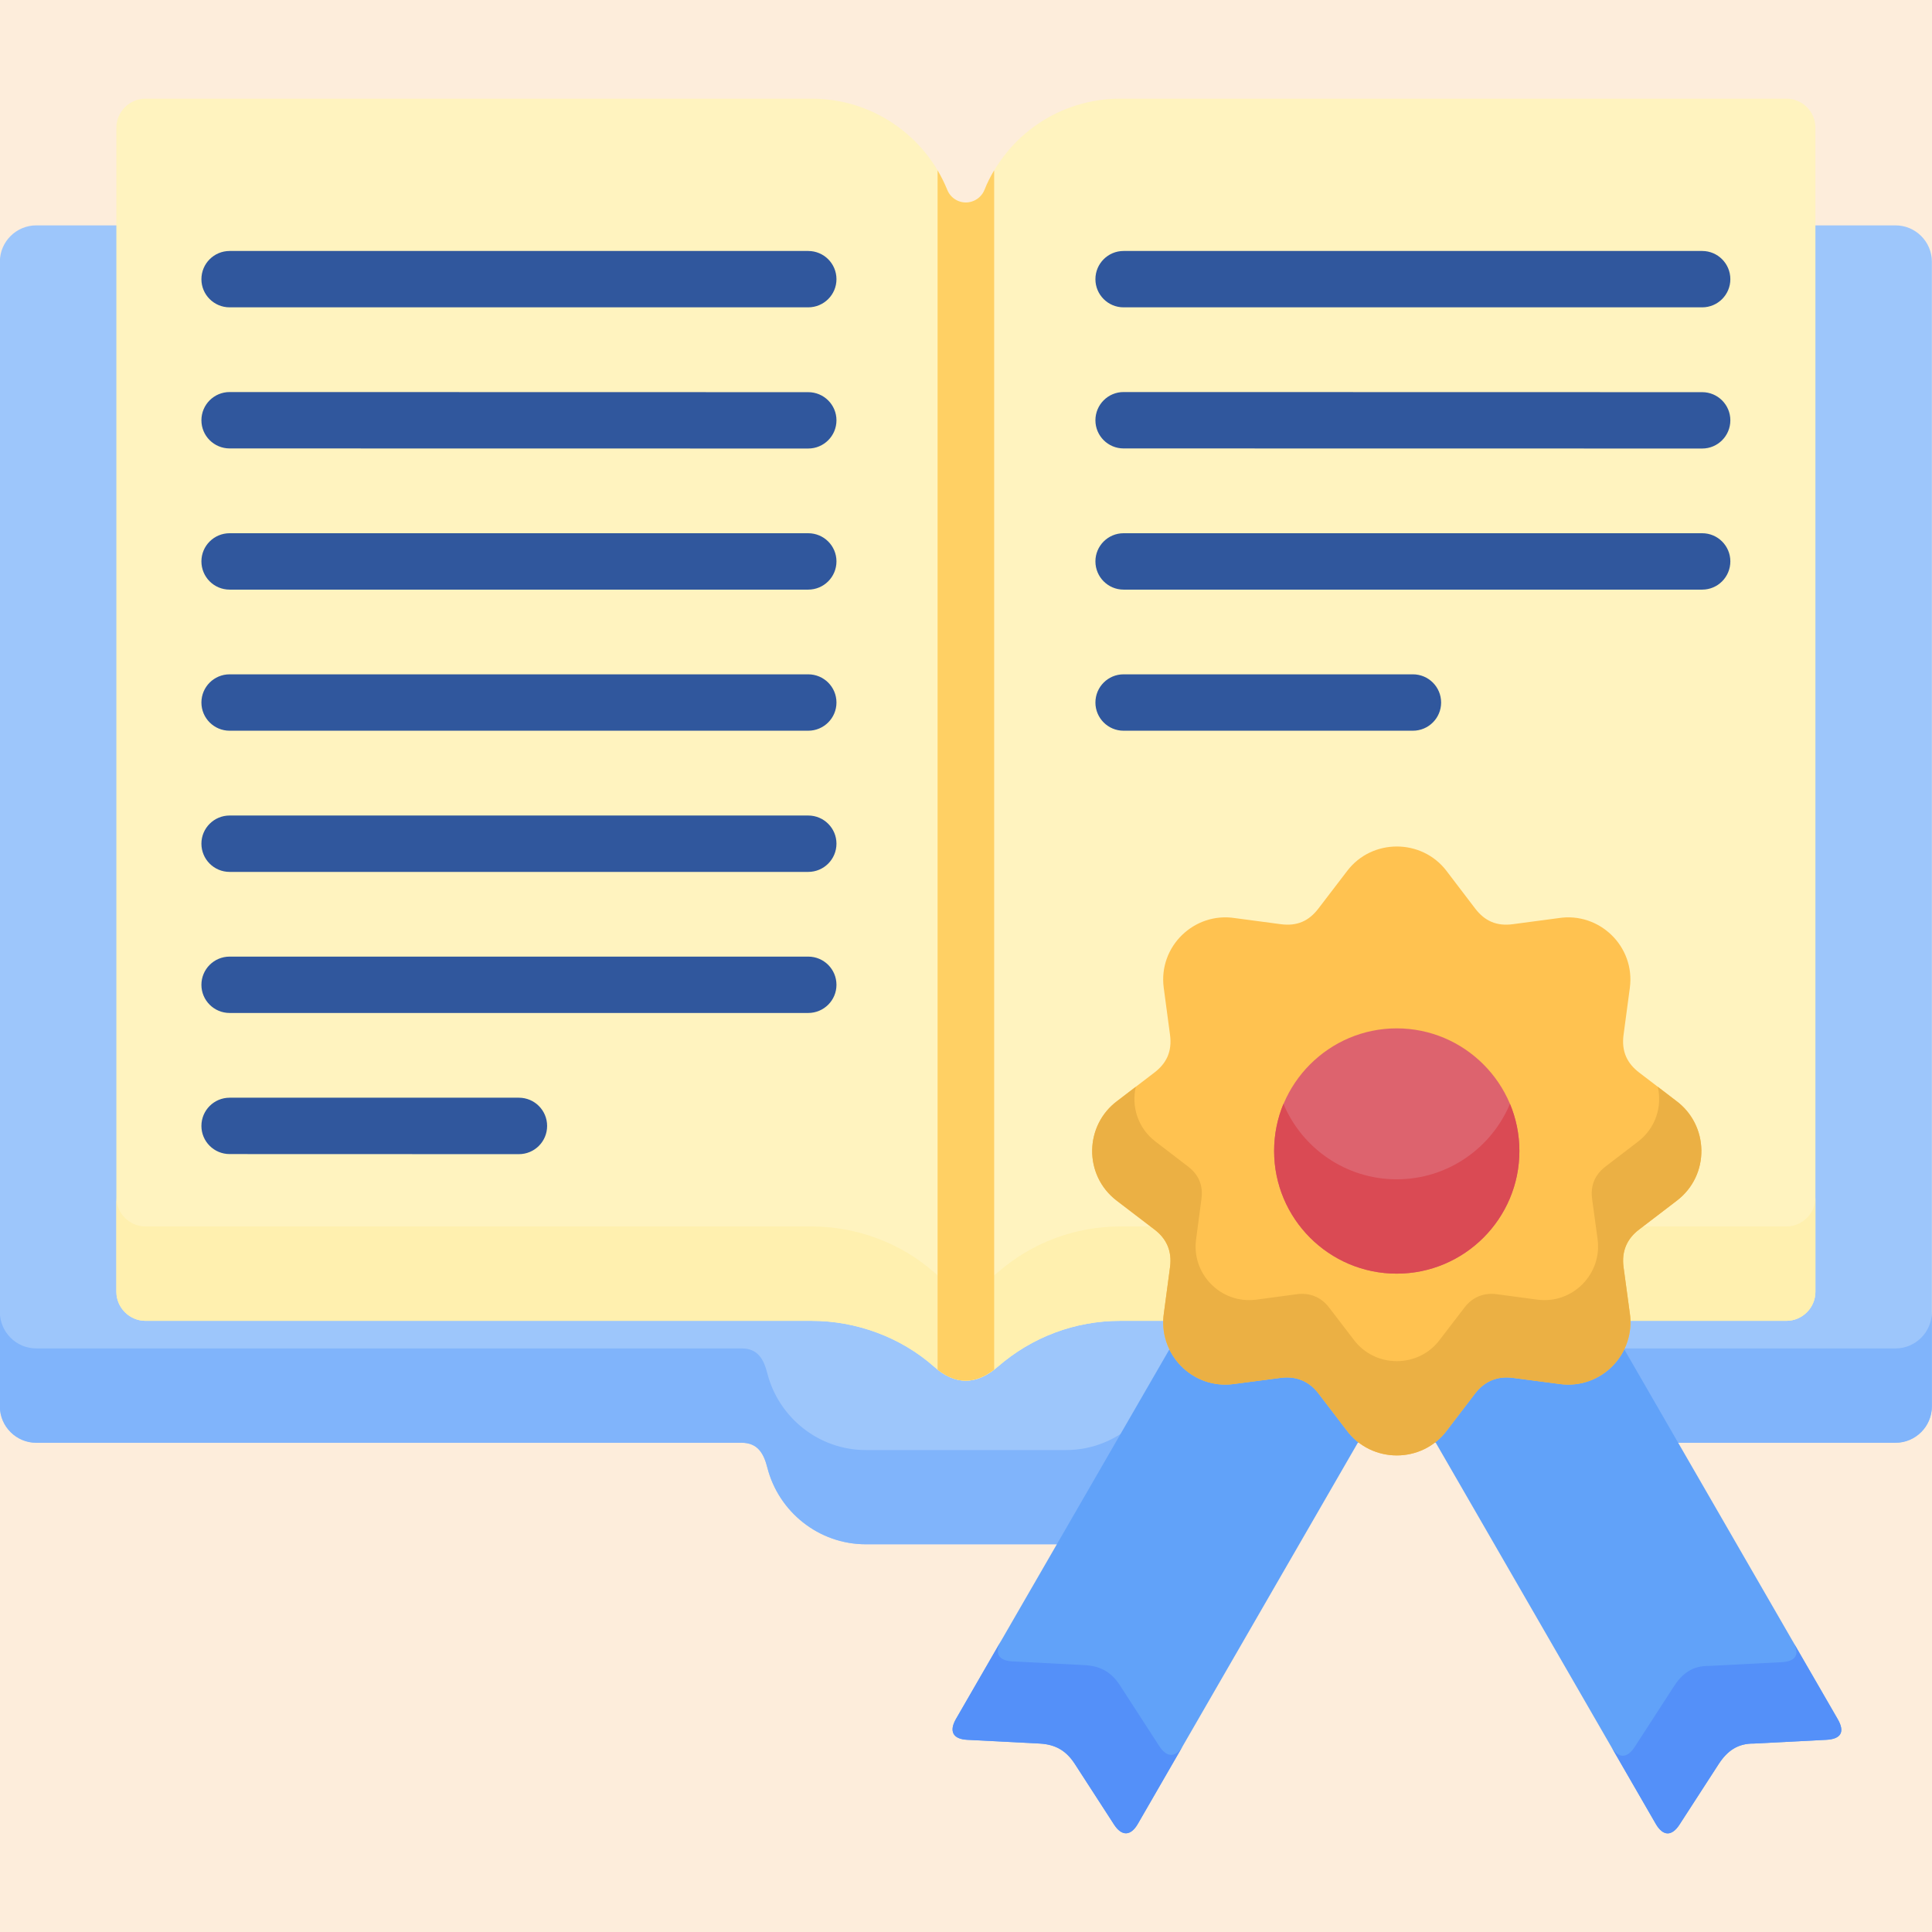 <svg width="64" height="64" viewBox="0 0 64 64" fill="none" xmlns="http://www.w3.org/2000/svg">
<rect width="64" height="64" fill="#1E1E1E"/>
<g id="Landing page for franchisee ( new updated)" clip-path="url(#clip0_0_1)">
<rect width="1920" height="11374" transform="translate(-1018 -1652)" fill="white"/>
<g id="Frame 29">
<g id="about us section">
<g id="about">
<g id="Frame 94">
<g id="Frame 93">
<g id="key focus point 9">
<rect x="-43.6" y="-12.6" width="151.2" height="145.2" rx="20.6" fill="#FDEDDB"/>
<rect x="-43.6" y="-12.6" width="151.2" height="145.2" rx="20.6" stroke="#F89728" stroke-width="1.2" stroke-dasharray="8 8"/>
<g id="book_3884727" clip-path="url(#clip1_0_1)">
<g id="Group">
<path id="Vector" fill-rule="evenodd" clip-rule="evenodd" d="M1.201 7.466H62.795C63.454 7.466 63.996 8.008 63.996 8.667V46.588C63.996 47.251 63.454 47.793 62.795 47.793H39.426C38.909 47.8 38.69 48.144 38.58 48.594C38.218 50.061 36.886 51.156 35.313 51.156H28.68C27.117 51.156 25.792 50.075 25.42 48.619C25.303 48.162 25.111 47.793 24.566 47.793H1.201C0.538 47.793 -0.004 47.251 -0.004 46.588V8.667C-0.004 8.008 0.538 7.466 1.201 7.466Z" fill="#9DC6FB"/>
<path id="Vector_2" fill-rule="evenodd" clip-rule="evenodd" d="M63.996 43.463V46.589C63.996 47.251 63.454 47.793 62.795 47.793H39.426C38.909 47.8 38.69 48.144 38.58 48.594C38.218 50.061 36.886 51.156 35.313 51.156H28.68C27.117 51.156 25.792 50.075 25.42 48.619C25.303 48.162 25.111 47.794 24.566 47.794H1.201C0.538 47.794 -0.004 47.251 -0.004 46.589V43.464C-0.004 44.126 0.538 44.668 1.201 44.668H24.566C25.111 44.668 25.303 45.037 25.42 45.498C25.792 46.95 27.117 48.035 28.68 48.035H35.313C36.886 48.035 38.218 46.936 38.58 45.469C38.69 45.019 38.909 44.675 39.426 44.668H62.795C63.454 44.668 63.996 44.126 63.996 43.463Z" fill="#80B4FB"/>
<path id="Vector_3" d="M37.11 43.754H59.178C59.706 43.754 60.138 43.318 60.138 42.794V4.228C60.138 3.7 59.706 3.268 59.178 3.268H37.11C36.107 3.268 35.175 3.572 34.403 4.09C33.609 4.625 32.978 5.39 32.613 6.294C32.475 6.63 32.089 6.797 31.749 6.659C31.575 6.588 31.448 6.453 31.384 6.294C31.015 5.39 30.388 4.625 29.591 4.09C28.822 3.572 27.89 3.268 26.884 3.268H4.816C4.291 3.268 3.855 3.703 3.855 4.228V42.794C3.855 43.318 4.291 43.754 4.816 43.754H26.884C28.361 43.754 29.835 44.292 30.944 45.274C31.639 45.891 32.34 45.894 33.053 45.274C34.183 44.292 35.607 43.754 37.11 43.754Z" fill="#FFF3BF"/>
<path id="Vector_4" d="M37.11 43.754H59.178C59.706 43.754 60.138 43.318 60.138 42.793V39.668C60.138 40.193 59.706 40.628 59.178 40.628H37.11C35.607 40.628 34.183 41.167 33.053 42.148C32.34 42.769 31.639 42.765 30.944 42.148C29.835 41.167 28.361 40.628 26.884 40.628H4.816C4.291 40.628 3.855 40.193 3.855 39.668V42.793C3.855 43.318 4.291 43.754 4.816 43.754H26.884C28.361 43.754 29.835 44.292 30.944 45.274C31.639 45.89 32.34 45.894 33.053 45.274C34.183 44.292 35.607 43.754 37.11 43.754Z" fill="#FFF0AF"/>
<path id="Vector_5" d="M32.933 5.642C32.809 5.851 32.699 6.067 32.611 6.294C32.472 6.63 32.086 6.797 31.746 6.659C31.572 6.588 31.445 6.453 31.381 6.294C31.289 6.067 31.179 5.851 31.059 5.642V45.373C31.675 45.859 32.299 45.859 32.933 45.37V5.642Z" fill="#FFD064"/>
<path id="Vector_6" fill-rule="evenodd" clip-rule="evenodd" d="M46.27 45.554L52.293 42.078L60.875 56.946C61.13 57.385 60.971 57.609 60.499 57.633L58.101 57.757C57.566 57.75 57.222 57.998 56.942 58.423L55.635 60.443C55.386 60.826 55.096 60.84 54.851 60.422L46.27 45.554Z" fill="#61A2F9"/>
<path id="Vector_7" fill-rule="evenodd" clip-rule="evenodd" d="M46.272 45.554L40.252 42.078L31.666 56.946C31.443 57.336 31.549 57.609 32.041 57.633L34.44 57.757C34.986 57.786 35.33 58.013 35.599 58.423L36.906 60.443C37.158 60.833 37.456 60.826 37.69 60.422L46.272 45.554Z" fill="#61A2F9"/>
<path id="Vector_8" d="M44.605 47.375L43.673 46.156C43.347 45.731 42.904 45.579 42.426 45.643L40.863 45.848C39.492 46.029 38.348 44.838 38.557 43.488L38.759 41.972C38.83 41.433 38.635 41.026 38.241 40.728L36.99 39.771C35.889 38.928 35.92 37.273 37.022 36.462L38.241 35.53C38.631 35.232 38.833 34.843 38.759 34.283L38.55 32.72C38.369 31.349 39.563 30.204 40.909 30.413L42.426 30.615C42.968 30.686 43.354 30.513 43.673 30.098L44.63 28.847C45.449 27.773 47.093 27.773 47.915 28.847L48.868 30.098C49.187 30.512 49.577 30.686 50.115 30.615L51.632 30.413C52.978 30.204 54.172 31.349 53.991 32.72L53.782 34.283C53.708 34.843 53.91 35.232 54.3 35.53L55.519 36.462C56.62 37.273 56.652 38.928 55.55 39.771L54.3 40.728C53.906 41.026 53.712 41.433 53.782 41.972L53.988 43.488C54.194 44.838 53.049 46.029 51.678 45.848L50.115 45.643C49.637 45.579 49.194 45.731 48.868 46.156L47.936 47.375C47.117 48.492 45.427 48.492 44.605 47.375Z" fill="#FFC250"/>
<path id="Vector_9" d="M44.605 47.375L43.673 46.157C43.347 45.731 42.904 45.579 42.426 45.643L40.863 45.848C39.492 46.029 38.348 44.838 38.557 43.488L38.759 41.972C38.83 41.433 38.635 41.026 38.241 40.728L36.99 39.772C35.889 38.928 35.92 37.273 37.022 36.462L37.625 36.001C37.476 36.65 37.688 37.365 38.277 37.816L39.354 38.641C39.694 38.9 39.861 39.247 39.8 39.711L39.627 41.019C39.446 42.181 40.431 43.205 41.614 43.053L42.961 42.872C43.368 42.819 43.751 42.95 44.031 43.318L44.835 44.367C45.544 45.331 47 45.331 47.705 44.367L48.51 43.318C48.79 42.95 49.172 42.819 49.58 42.872L50.93 43.053C52.11 43.205 53.095 42.181 52.918 41.019L52.74 39.711C52.68 39.247 52.85 38.9 53.187 38.641L54.264 37.816C54.852 37.365 55.065 36.65 54.916 36.001L55.518 36.462C56.62 37.273 56.652 38.928 55.55 39.772L54.299 40.728C53.906 41.026 53.711 41.433 53.782 41.972L53.988 43.488C54.193 44.838 53.049 46.029 51.678 45.848L50.115 45.643C49.636 45.579 49.194 45.731 48.868 46.157L47.936 47.375C47.117 48.492 45.427 48.492 44.605 47.375Z" fill="#EBB044"/>
<path id="Vector_10" fill-rule="evenodd" clip-rule="evenodd" d="M46.268 42.191C48.507 42.191 50.332 40.366 50.332 38.127C50.332 35.891 48.507 34.066 46.268 34.066C44.032 34.066 42.207 35.891 42.207 38.127C42.207 40.366 44.032 42.191 46.268 42.191Z" fill="#DD636E"/>
<path id="Vector_11" fill-rule="evenodd" clip-rule="evenodd" d="M50.02 36.565C50.219 37.046 50.332 37.574 50.332 38.127C50.332 40.37 48.511 42.191 46.268 42.191C44.025 42.191 42.207 40.37 42.207 38.127C42.207 37.574 42.317 37.046 42.515 36.565C43.128 38.031 44.578 39.066 46.268 39.066C47.958 39.066 49.407 38.031 50.02 36.565Z" fill="#DA4A54"/>
<path id="Vector_12" d="M37.219 10.181C36.705 10.181 36.287 9.763 36.287 9.249C36.287 8.732 36.705 8.314 37.219 8.314H56.388C56.902 8.314 57.32 8.732 57.32 9.249C57.32 9.763 56.902 10.181 56.388 10.181H37.219ZM7.607 10.181C7.09 10.181 6.672 9.763 6.672 9.249C6.672 8.732 7.09 8.314 7.607 8.314H26.773C27.291 8.314 27.709 8.732 27.709 9.249C27.709 9.763 27.29 10.181 26.773 10.181H7.607ZM7.607 38.23C7.09 38.23 6.672 37.812 6.672 37.298C6.672 36.781 7.09 36.363 7.607 36.363H17.188C17.706 36.363 18.124 36.781 18.124 37.298C18.124 37.815 17.706 38.233 17.188 38.233L7.607 38.23ZM7.607 33.556C7.09 33.556 6.672 33.138 6.672 32.624C6.672 32.107 7.09 31.689 7.607 31.689H26.773C27.291 31.689 27.709 32.107 27.709 32.624C27.709 33.138 27.29 33.556 26.773 33.556H7.607ZM7.607 28.883C7.09 28.883 6.672 28.465 6.672 27.947C6.672 27.434 7.09 27.015 7.607 27.015H26.773C27.291 27.015 27.709 27.434 27.709 27.947C27.709 28.465 27.29 28.883 26.773 28.883H7.607ZM7.607 24.206C7.09 24.206 6.672 23.787 6.672 23.273C6.672 22.756 7.09 22.338 7.607 22.338H26.773C27.291 22.338 27.709 22.756 27.709 23.273C27.709 23.787 27.29 24.206 26.773 24.206H7.607ZM7.607 19.532C7.09 19.532 6.672 19.114 6.672 18.596C6.672 18.082 7.09 17.664 7.607 17.664H26.773C27.291 17.664 27.709 18.082 27.709 18.596C27.709 19.114 27.29 19.532 26.773 19.532H7.607ZM7.607 14.855C7.09 14.855 6.672 14.437 6.672 13.923C6.672 13.405 7.09 12.987 7.607 12.987L26.773 12.991C27.291 12.991 27.709 13.409 27.709 13.923C27.709 14.44 27.29 14.858 26.773 14.858L7.607 14.855ZM37.219 24.206C36.705 24.206 36.287 23.787 36.287 23.273C36.287 22.756 36.705 22.338 37.219 22.338H46.804C47.321 22.338 47.739 22.756 47.739 23.273C47.739 23.787 47.321 24.206 46.804 24.206H37.219ZM37.219 19.532C36.705 19.532 36.287 19.114 36.287 18.596C36.287 18.082 36.705 17.664 37.219 17.664H56.388C56.902 17.664 57.32 18.082 57.32 18.596C57.32 19.114 56.902 19.532 56.388 19.532H37.219ZM37.219 14.855C36.705 14.855 36.287 14.437 36.287 13.923C36.287 13.405 36.705 12.987 37.219 12.987L56.388 12.991C56.902 12.991 57.32 13.409 57.32 13.923C57.32 14.44 56.902 14.858 56.388 14.858L37.219 14.855Z" fill="#30579D"/>
<g id="Group_2">
<path id="Vector_13" fill-rule="evenodd" clip-rule="evenodd" d="M33.165 54.349L31.666 56.946C31.443 57.336 31.549 57.609 32.041 57.634L34.44 57.758C34.986 57.786 35.33 58.013 35.599 58.424L36.906 60.444C37.158 60.833 37.456 60.826 37.69 60.422L39.185 57.832C38.951 58.229 38.657 58.233 38.405 57.846L37.098 55.827C36.829 55.416 36.485 55.189 35.939 55.16L33.541 55.036C33.048 55.011 32.941 54.739 33.165 54.349Z" fill="#5490F9"/>
<path id="Vector_14" fill-rule="evenodd" clip-rule="evenodd" d="M53.367 57.85L54.852 60.422C55.096 60.841 55.387 60.827 55.635 60.444L56.942 58.424C57.222 57.999 57.566 57.751 58.101 57.758L60.5 57.634C60.971 57.609 61.131 57.386 60.876 56.947L59.395 54.385H59.398C59.639 54.817 59.483 55.037 59.015 55.062L56.616 55.186C56.078 55.178 55.734 55.427 55.458 55.852L54.15 57.872C53.902 58.254 53.608 58.268 53.367 57.85Z" fill="#5490F9"/>
</g>
</g>
</g>
</g>
</g>
</g>
</g>
</g>
</g>
</g>
<defs>
<clipPath id="clip0_0_1">
<rect width="1920" height="11374" fill="white" transform="translate(-1018 -1652)"/>
</clipPath>
<clipPath id="clip1_0_1">
<rect width="64" height="64" fill="white"/>
</clipPath>
</defs>
</svg>
